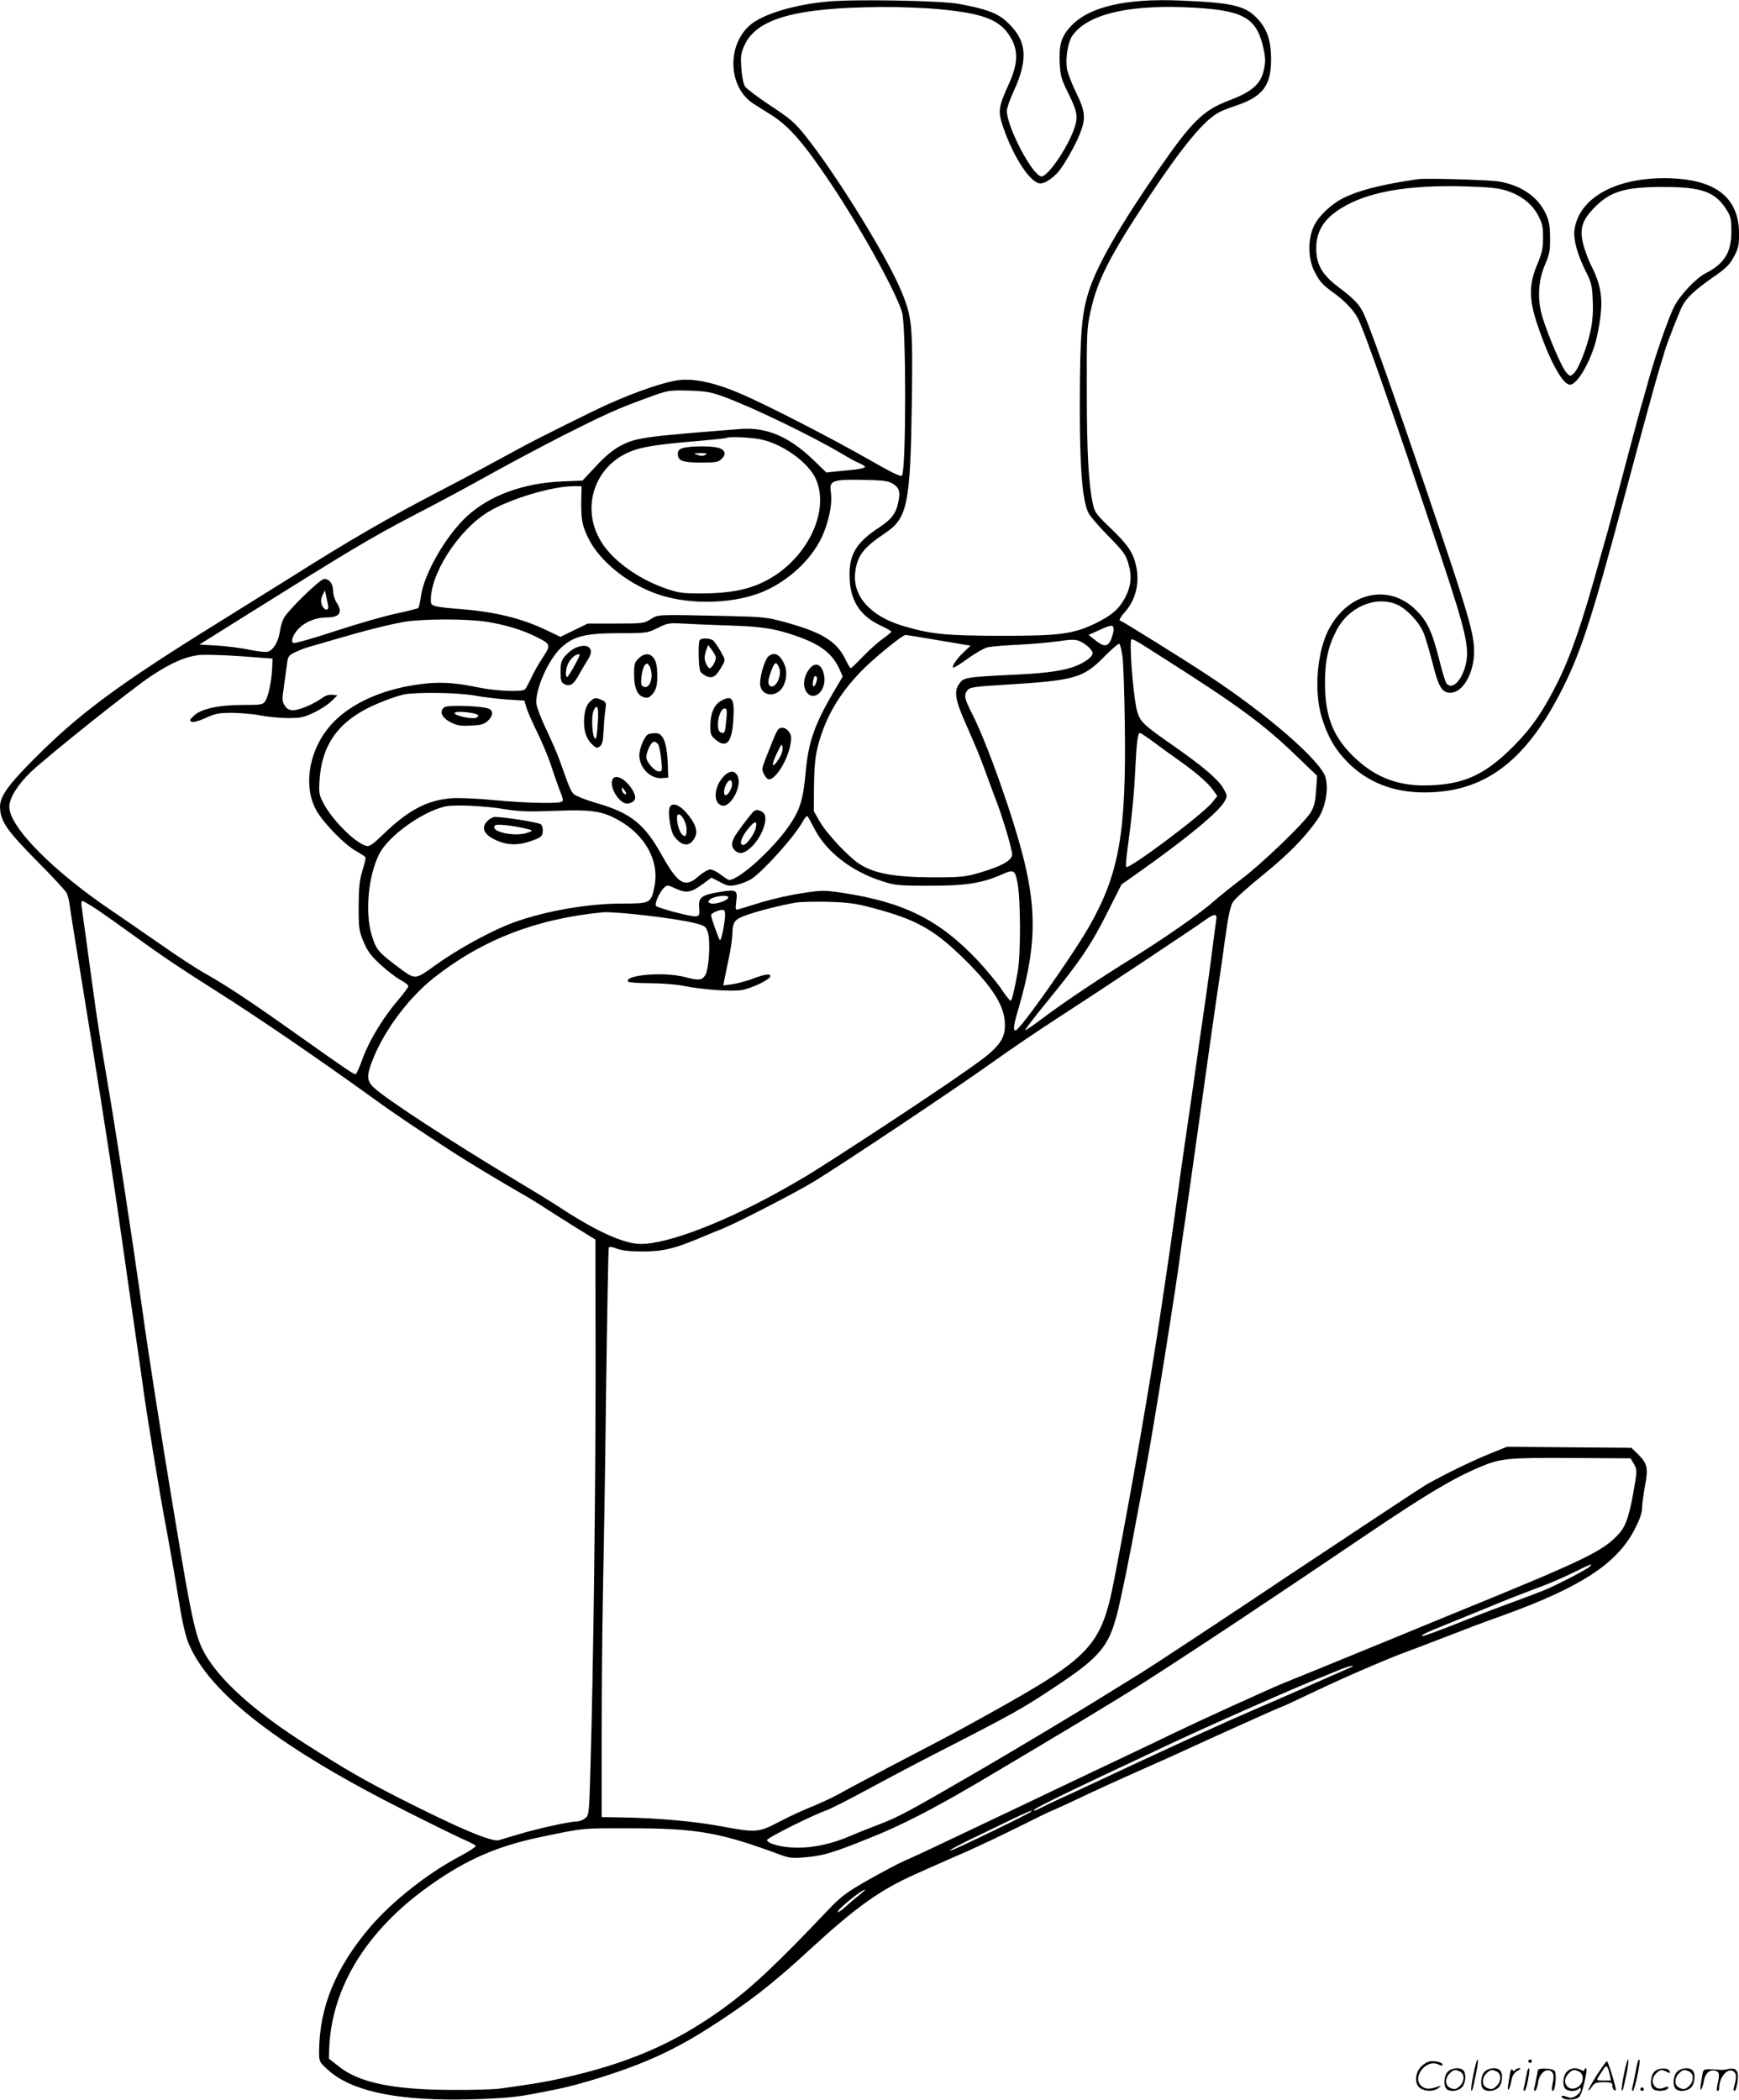 <svg version="1.0" xmlns="http://www.w3.org/2000/svg"
 width="993" height="1199" viewBox="0 0 993.699 1199.698"
 preserveAspectRatio="xMidYMid meet">
<g transform="translate(-0.672,1199.751) scale(0.1,-0.1)"
fill="#000000" stroke="none">
<path d="M4733 11989 c-192 -18 -367 -72 -439 -133 -137 -117 -126 -359 19
-451 26 -16 73 -46 103 -65 101 -64 185 -161 342 -396 172 -258 365 -608 403
-729 24 -79 24 -895 0 -934 -6 -9 -58 16 -187 90 -226 129 -585 313 -736 378
-139 60 -255 86 -345 78 -79 -8 -238 -61 -413 -139 -83 -37 -414 -202 -492
-245 -130 -71 -326 -177 -473 -253 -290 -151 -516 -282 -845 -490 -102 -64
-293 -183 -425 -265 -556 -345 -784 -513 -1037 -767 -157 -157 -204 -223 -201
-285 3 -78 37 -128 207 -301 89 -89 166 -173 173 -185 6 -12 15 -44 18 -72 6
-45 24 -157 126 -785 74 -458 127 -802 184 -1205 19 -137 49 -342 65 -455 17
-113 35 -241 41 -285 19 -148 94 -608 134 -820 23 -124 45 -248 85 -491 10
-61 29 -138 42 -171 117 -289 525 -604 1258 -971 151 -76 298 -148 327 -160
28 -12 54 -26 58 -31 3 -5 -39 -33 -92 -61 -178 -93 -385 -256 -510 -402 -198
-232 -291 -458 -293 -712 0 -58 1 -60 48 -103 128 -119 374 -175 747 -172 184
2 307 10 405 28 183 34 234 46 353 81 279 84 455 162 657 289 233 147 383 263
603 467 255 234 393 333 591 421 66 30 130 58 141 63 11 5 81 36 155 68 74 33
212 98 307 146 95 47 174 86 177 86 2 0 46 20 98 44 178 84 254 119 443 203
105 46 213 95 240 108 132 61 503 228 525 236 29 11 23 8 215 99 146 70 410
184 510 220 28 10 91 34 140 53 235 91 288 111 403 152 454 164 659 298 761
497 28 55 41 92 41 120 0 23 8 80 17 128 19 102 13 126 -43 181 l-35 34 -356
3 -355 3 -92 -37 c-111 -45 -277 -126 -372 -181 -38 -23 -389 -255 -780 -515
-390 -261 -781 -519 -869 -573 -88 -54 -176 -108 -195 -120 -102 -65 -536
-325 -735 -440 -384 -223 -439 -252 -553 -295 -42 -16 -113 -44 -157 -63 -105
-45 -205 -67 -303 -67 -83 0 -172 23 -172 44 0 12 253 139 340 170 25 9 133
64 240 122 107 58 292 156 410 216 423 217 467 242 651 364 260 172 311 232
360 424 21 81 72 329 113 555 15 77 35 187 46 245 52 276 182 1094 205 1280 4
30 13 96 21 145 7 50 48 333 89 630 41 297 84 596 94 665 11 69 32 213 46 320
22 155 32 202 49 227 12 18 89 86 170 152 147 119 241 216 312 318 44 64 64
170 45 239 -26 94 -338 365 -676 586 -144 95 -482 305 -499 311 -6 2 6 23 27
46 62 69 86 163 67 259 -17 81 -46 125 -148 223 -80 76 -91 91 -100 136 -25
114 -35 296 -35 638 -1 336 0 367 21 463 39 178 108 313 325 642 204 307 324
452 411 497 16 9 60 26 97 38 152 52 199 114 199 265 0 101 -21 166 -70 223
-73 82 -139 99 -445 112 -322 14 -534 -37 -636 -154 -49 -55 -62 -104 -57
-206 4 -71 10 -91 51 -174 54 -108 57 -137 23 -221 -45 -110 -144 -250 -178
-250 -49 0 -198 282 -198 375 0 16 18 67 40 114 86 188 74 294 -47 401 -51 45
-118 69 -268 96 -101 19 -605 28 -752 13z m647 -44 c258 -25 348 -63 407 -170
39 -73 35 -147 -17 -260 -60 -132 -62 -154 -29 -249 61 -174 156 -316 211
-316 25 0 67 27 101 65 31 35 96 148 122 213 38 94 35 130 -20 243 -26 53 -49
115 -52 137 -8 62 6 147 30 184 82 120 302 177 637 165 336 -13 415 -53 455
-230 13 -57 14 -80 4 -126 -17 -82 -66 -126 -197 -176 -151 -57 -214 -119
-408 -400 -219 -318 -341 -530 -392 -680 -44 -131 -54 -245 -55 -645 -1 -374
14 -563 50 -634 8 -17 59 -76 113 -131 87 -88 100 -107 115 -159 21 -73 15
-130 -22 -198 -34 -62 -78 -99 -169 -143 -127 -60 -199 -70 -539 -70 -318 1
-398 9 -560 57 -188 57 -289 172 -271 310 13 94 48 138 175 223 123 83 140
168 148 741 6 450 2 489 -61 641 -82 197 -374 670 -551 890 -55 69 -85 95
-195 167 -71 47 -137 97 -146 110 -9 16 -18 56 -21 104 -5 70 -3 86 19 134 70
151 295 213 783 216 105 1 255 -5 335 -13z m-1240 -2213 c159 -57 513 -228
685 -331 33 -20 75 -43 93 -50 17 -7 32 -17 32 -21 0 -5 -26 -11 -57 -15 -32
-3 -82 -8 -111 -11 l-53 -6 -82 79 c-134 127 -262 181 -407 170 -559 -44 -599
-49 -691 -98 -40 -22 -87 -60 -137 -115 l-77 -82 -120 -5 c-220 -10 -410 -80
-539 -198 -120 -110 -247 -330 -264 -458 -5 -34 -11 -64 -15 -67 -3 -3 -58
-17 -122 -31 -65 -13 -221 -58 -347 -99 -126 -42 -236 -73 -244 -70 -21 8 2
61 43 95 39 32 93 51 147 51 74 0 93 29 56 85 -11 17 -20 47 -20 67 0 40 -21
68 -51 68 -23 0 -208 -180 -231 -225 -9 -16 -18 -50 -22 -75 -8 -58 -38 -108
-70 -116 -13 -3 -60 2 -103 11 -43 10 -125 20 -183 24 l-104 6 59 37 c33 21
137 86 230 144 567 355 689 428 920 549 219 114 303 160 480 258 99 55 275
148 390 207 246 124 308 152 481 215 120 44 122 44 244 41 87 -3 120 -8 190
-34z m206 -243 c128 -23 282 -133 324 -231 81 -189 -59 -466 -296 -583 -94
-47 -200 -67 -354 -68 -111 0 -134 3 -205 27 -138 47 -271 135 -345 229 -160
200 -80 481 160 563 63 22 165 36 385 54 77 7 142 14 144 16 8 8 129 4 187 -7z
m761 -254 c37 -22 45 -45 34 -100 -13 -69 -38 -103 -111 -151 -137 -90 -176
-161 -168 -301 8 -126 64 -207 180 -261 32 -15 58 -30 58 -33 0 -3 -21 -21
-47 -40 -27 -18 -78 -64 -114 -101 -36 -38 -68 -68 -71 -68 -3 0 -18 24 -32
54 -49 99 -133 151 -336 207 -108 30 -128 32 -325 37 -426 9 -405 10 -450 -18
-38 -24 -47 -25 -200 -25 l-160 0 -78 -38 -78 -38 -77 37 c-149 71 -298 107
-509 123 -132 11 -153 16 -154 40 -9 152 155 410 329 515 124 74 363 146 489
146 l43 0 -2 -87 c-1 -106 6 -141 43 -215 61 -122 211 -246 371 -307 179 -70
437 -68 615 2 146 59 279 179 343 310 42 88 65 198 54 265 -10 64 11 72 191
68 106 -2 137 -6 162 -21z m-3225 -700 c5 -30 -25 -25 -36 7 -7 19 -6 35 4 55
l13 28 8 -35 c4 -19 9 -44 11 -55z m908 -90 c109 -18 201 -46 281 -86 84 -42
85 -45 36 -120 -23 -35 -54 -89 -67 -119 -14 -30 -29 -58 -35 -62 -19 -15
-171 -8 -265 12 -143 30 -230 34 -351 16 -223 -32 -408 -123 -509 -251 -113
-142 -140 -341 -63 -472 40 -69 159 -191 220 -225 29 -17 55 -33 58 -38 2 -4
-5 -38 -17 -76 -17 -55 -21 -95 -22 -204 0 -126 2 -140 28 -203 23 -54 42 -80
96 -130 38 -35 89 -74 114 -88 25 -13 46 -29 46 -36 0 -6 -26 -41 -57 -78 -84
-96 -167 -233 -204 -335 -17 -50 -36 -90 -41 -90 -12 0 -50 26 -338 230 -265
188 -396 275 -520 345 -47 26 -164 102 -260 170 -96 67 -218 150 -270 186
-340 229 -590 482 -590 597 0 50 48 127 123 199 102 96 574 473 687 548 117
78 203 114 283 121 34 2 141 -1 237 -8 l174 -13 -2 -55 c-4 -75 -21 -159 -39
-187 -15 -22 -21 -23 -132 -23 -137 0 -239 -23 -279 -64 -23 -22 -24 -26 -9
-32 11 -4 43 5 80 22 54 25 74 29 152 29 50 -1 122 -7 160 -15 39 -8 108 -14
155 -15 75 0 93 4 150 31 36 17 81 46 100 65 l35 34 -29 3 c-18 2 -40 -4 -58
-18 -47 -34 -130 -70 -165 -70 -24 0 -37 7 -49 26 -15 23 -16 35 -6 102 6 42
14 101 18 130 5 48 9 54 42 71 21 10 53 23 72 29 19 5 89 26 155 45 180 53
316 87 403 102 109 18 357 18 472 0z m1385 -21 c193 -6 269 -19 396 -65 130
-47 193 -98 233 -185 l18 -42 -55 -93 c-106 -181 -142 -284 -157 -457 -14
-154 -32 -212 -94 -302 -91 -133 -285 -309 -342 -310 -6 0 -28 14 -49 30 -21
17 -48 30 -60 30 -12 0 -43 -18 -69 -41 -75 -66 -115 -43 -207 122 -101 181
-178 242 -379 300 -58 17 -113 39 -124 49 -18 17 -26 37 -82 195 -14 39 -48
117 -76 175 -28 58 -53 124 -56 146 -9 79 68 254 142 322 70 65 140 82 330 82
158 0 162 1 221 30 56 28 66 29 145 25 47 -3 166 -8 265 -11z m2195 -25 c0
-11 -7 -35 -14 -54 -19 -44 -41 -45 -91 -5 l-38 30 64 29 c69 31 79 31 79 0z
m-1033 -54 c81 -14 163 -27 182 -31 l34 -5 -36 -34 c-42 -39 -72 -83 -64 -91
3 -4 40 19 83 50 42 31 93 60 113 65 20 5 99 12 176 15 77 4 181 13 230 20 73
11 96 11 120 1 36 -15 75 -51 75 -69 0 -20 -40 -51 -95 -73 -59 -25 -160 -40
-310 -48 -330 -16 -331 -16 -359 -57 -29 -41 -20 -93 40 -227 72 -165 70 -160
115 -281 21 -58 50 -136 65 -175 37 -100 84 -260 84 -289 0 -34 -57 -66 -180
-103 -90 -26 -106 -28 -280 -28 -213 1 -327 22 -412 76 -63 41 -189 175 -229
246 l-32 56 1 138 c2 150 10 204 42 300 46 135 117 247 229 363 70 72 234 206
252 206 4 0 74 -11 156 -25z m1233 -53 c30 -19 78 -50 105 -67 406 -258 556
-369 733 -540 l125 -120 -6 -82 c-4 -64 -10 -92 -30 -126 -35 -59 -281 -296
-399 -384 -53 -40 -127 -100 -165 -133 -63 -57 -289 -214 -461 -320 -175 -108
-381 -246 -488 -326 -63 -48 -117 -85 -119 -82 -2 2 54 76 126 164 183 223
252 325 344 509 l80 159 95 67 c284 201 464 350 496 411 14 27 14 32 -10 73
-31 52 -117 125 -286 243 -166 116 -186 134 -204 190 -19 60 -44 332 -37 410
1 15 16 8 101 -46z m-149 -48 c5 -38 11 -208 13 -379 9 -630 -32 -861 -206
-1165 -99 -172 -395 -590 -418 -590 -16 0 -12 29 20 137 94 326 101 533 30
828 -59 243 -209 667 -295 838 -48 94 -52 112 -30 141 13 17 38 21 222 32 392
24 439 38 558 158 44 45 84 79 88 75 5 -4 13 -38 18 -75z m-3705 -220 c49 -9
134 -19 188 -23 l99 -6 12 -40 c6 -22 35 -88 64 -146 28 -58 62 -139 75 -180
13 -41 35 -104 49 -141 23 -57 24 -67 11 -72 -29 -11 -215 -6 -383 10 -91 9
-200 14 -241 11 -141 -10 -249 -67 -392 -205 -65 -62 -80 -73 -100 -67 -68 21
-199 154 -247 251 -21 41 -23 56 -18 128 16 223 128 358 374 451 37 15 86 30
108 35 73 14 307 11 401 -6z m3891 -272 c43 -32 108 -79 145 -105 90 -64 158
-123 187 -164 l24 -33 -30 -38 c-55 -68 -475 -383 -491 -368 -3 4 0 48 7 99
26 191 39 326 45 462 8 154 14 205 26 205 5 0 44 -26 87 -58z m-3707 -379 c76
-12 133 -14 280 -8 208 8 269 -1 364 -55 153 -87 232 -235 202 -379 -20 -95
-21 -96 -194 -96 -206 -1 -468 -50 -644 -121 -120 -49 -293 -145 -406 -226
-131 -93 -117 -93 -236 -4 -98 74 -111 91 -135 170 -40 129 -20 340 43 465 52
101 239 237 372 270 50 13 232 5 354 -16z m1760 -109 c66 -131 210 -244 384
-300 76 -25 94 -27 271 -27 202 -1 303 14 413 63 72 32 78 29 93 -47 18 -88
19 -413 1 -508 -20 -111 -33 -165 -41 -165 -4 0 -29 31 -54 69 -26 38 -84 107
-128 155 -221 236 -423 338 -776 392 -105 16 -118 16 -229 -1 -65 -9 -170 -33
-234 -52 -63 -19 -124 -38 -134 -41 -17 -5 -18 -1 -12 47 8 64 1 68 -97 52
-102 -17 -120 -31 -115 -89 3 -42 1 -47 -19 -50 -24 -4 -212 46 -227 59 -12
10 20 82 46 105 17 16 21 16 67 -6 60 -27 86 -23 154 27 l49 36 49 -25 c43
-23 54 -25 96 -16 26 6 63 21 83 33 67 44 244 240 291 324 12 22 25 38 29 36
3 -2 21 -34 40 -71z m-492 -396 c-6 -17 -76 -40 -100 -32 -15 4 -17 9 -8 19
19 23 115 34 108 13z m-3598 -73 c45 -31 136 -95 203 -144 176 -127 260 -183
462 -311 236 -149 576 -381 920 -629 110 -80 264 -183 453 -305 74 -48 263
-162 382 -230 36 -20 99 -59 140 -86 41 -27 121 -77 177 -112 l102 -63 1 -725
c0 -695 -12 -1694 -29 -2284 -8 -274 -8 -280 -31 -298 -12 -10 -33 -18 -47
-18 -40 0 -221 -40 -328 -72 -55 -16 -108 -32 -117 -35 -41 -12 -227 67 -563
237 -215 110 -300 159 -535 308 -275 175 -465 339 -562 487 -72 110 -87 173
-203 875 -64 383 -151 945 -170 1090 -5 38 -32 221 -64 440 -67 447 -107 701
-141 900 -36 211 -59 353 -84 540 -36 268 -58 420 -63 458 -3 18 -1 32 5 32 5
0 47 -25 92 -55z m4420 16 c247 -65 349 -121 513 -280 163 -158 237 -268 245
-367 6 -77 -13 -118 -82 -181 -58 -53 -336 -242 -736 -503 -265 -172 -310
-200 -430 -268 -340 -193 -674 -322 -831 -322 -95 0 -250 69 -459 206 -52 34
-176 110 -275 169 -332 199 -715 448 -787 514 -48 42 -49 72 -8 172 67 166
203 346 345 459 276 218 585 338 965 375 72 6 412 -33 524 -61 60 -15 66 -19
77 -52 17 -50 7 -214 -15 -247 -19 -29 -36 -31 -119 -9 -116 30 -345 11 -321
-27 3 -5 58 -9 124 -9 65 0 151 -7 191 -15 110 -22 278 -34 335 -24 56 10 156
58 162 77 6 19 -29 15 -101 -13 -36 -13 -88 -27 -116 -31 l-51 -7 6 34 c4 19
15 73 25 121 11 48 19 107 20 130 2 77 10 90 70 113 59 23 199 59 289 75 30 5
116 7 190 5 110 -3 157 -9 250 -34z m-840 -38 c0 -47 -22 -155 -30 -146 -8 9
-50 127 -50 142 0 10 39 29 63 30 12 1 17 -7 17 -26z m2806 -35 c-3 -18 -12
-89 -21 -158 -8 -69 -29 -217 -45 -330 -17 -113 -46 -317 -65 -455 -20 -137
-42 -293 -50 -345 -8 -52 -28 -196 -45 -320 -17 -124 -40 -286 -51 -360 -11
-74 -29 -196 -40 -270 -63 -421 -162 -991 -265 -1525 -74 -384 -131 -445 -729
-777 -93 -52 -237 -130 -320 -173 -82 -43 -181 -95 -220 -115 -38 -20 -110
-59 -160 -85 -49 -26 -117 -62 -150 -81 -33 -18 -100 -49 -148 -69 -49 -19
-133 -58 -188 -87 -118 -62 -132 -63 -335 -25 -153 28 -355 46 -554 50 l-125
2 0 460 c0 253 3 620 7 815 4 195 13 717 18 1160 6 443 13 810 15 817 3 9 15
8 47 -4 30 -11 75 -16 148 -16 115 0 181 16 333 80 45 19 100 42 122 50 86 35
416 205 520 268 163 99 813 533 1020 681 99 71 267 185 374 254 250 162 783
516 840 558 58 42 75 42 67 0z m2387 -3105 c17 -30 18 -40 7 -105 -29 -177
-49 -245 -90 -291 -90 -102 -187 -149 -980 -472 -58 -24 -144 -59 -192 -79
-49 -20 -127 -52 -175 -72 -49 -20 -135 -55 -193 -79 -58 -24 -157 -64 -220
-90 -63 -26 -135 -55 -160 -65 -76 -31 -457 -204 -615 -280 -82 -40 -233 -112
-335 -160 -102 -48 -381 -181 -620 -295 -457 -217 -498 -237 -595 -280 -33
-14 -125 -63 -205 -108 -123 -70 -155 -94 -220 -161 -310 -327 -451 -459 -616
-578 -277 -199 -543 -313 -924 -397 -84 -19 -150 -30 -350 -58 -30 -4 -154 -8
-275 -7 -333 1 -528 42 -642 134 l-57 45 2 60 c14 346 213 671 569 925 213
152 390 230 648 283 240 50 219 48 497 48 387 0 518 -23 863 -151 51 -19 71
-21 140 -15 105 9 154 23 375 112 176 70 362 166 620 318 468 277 793 473 940
567 306 196 717 469 1280 850 336 227 494 321 645 384 116 49 155 53 519 51
l340 -2 19 -32z m-253 -587 c-18 -17 -181 -102 -260 -135 -30 -12 -122 -47
-204 -77 -82 -30 -223 -84 -312 -120 -89 -35 -168 -64 -176 -64 -21 1 15 18
131 65 58 24 158 64 221 90 115 48 179 73 340 134 47 18 125 52 175 77 97 48
107 51 85 30z m-1375 -580 c-70 -31 -458 -202 -555 -243 -156 -67 -379 -169
-710 -323 -162 -76 -335 -157 -385 -179 -49 -23 -103 -49 -118 -57 -16 -9 -31
-13 -34 -10 -5 5 139 77 377 189 74 35 178 84 380 179 217 103 776 350 890
393 19 8 62 25 95 39 61 26 115 36 60 12z m-1816 -820 c-3 -3 -47 -26 -99 -52
-242 -119 -362 -175 -366 -171 -3 3 46 29 108 60 62 30 165 79 228 110 102 50
143 66 129 53z m-979 -474 c-19 -15 -54 -44 -78 -66 -23 -21 -45 -37 -48 -34
-9 10 135 128 156 128 3 0 -11 -13 -30 -28z M3913 9439 c-25 -7 -33 -15 -33
-33 0 -41 25 -51 131 -51 89 0 101 2 121 23 28 27 16 54 -28 63 -44 10 -155 8
-191 -2z m124 -40 c-12 -7 -27 -7 -45 0 -25 9 -24 9 18 10 36 0 41 -2 27 -10z
M4005 8340 c-10 -17 -7 -158 4 -179 6 -10 24 -23 40 -29 32 -11 51 2 86 64 17
31 17 32 -10 80 -16 27 -35 55 -43 62 -19 15 -68 16 -77 2z m91 -93 c6 -18
-19 -67 -35 -67 -5 0 -14 13 -21 29 -9 24 -9 38 0 67 l13 37 18 -24 c10 -13
21 -32 25 -42z M3295 8296 c-17 -7 -43 -28 -58 -45 -23 -27 -27 -42 -27 -91 0
-49 3 -61 20 -70 33 -17 55 -4 85 53 16 28 39 67 51 86 42 62 2 99 -71 67z
m23 -44 c-13 -34 -64 -122 -70 -122 -13 0 -9 50 7 80 14 27 40 49 58 50 5 0 7
-4 5 -8z M3655 8235 c-22 -21 -25 -33 -25 -90 0 -78 19 -122 57 -131 21 -6 31
-2 50 20 23 27 29 61 24 141 -5 81 -56 110 -106 60z m75 -95 c0 -45 -21 -76
-45 -66 -14 5 -17 15 -13 56 3 27 11 57 18 66 13 14 15 14 27 -2 7 -10 13 -34
13 -54z M4398 8248 c-19 -15 -48 -107 -48 -153 0 -81 103 -88 136 -10 19 45
18 89 -2 128 -25 49 -54 60 -86 35z m61 -66 c19 -46 -24 -127 -54 -102 -14 11
-9 42 16 103 14 34 24 34 38 -1z M4637 8182 c-38 -42 -47 -107 -19 -142 42
-51 110 12 99 92 -9 65 -46 88 -80 50z m32 -88 c-13 -34 -24 -16 -14 23 4 17
10 22 16 16 6 -6 6 -20 -2 -39z M3376 7987 c-16 -16 -25 -40 -30 -78 -8 -71 6
-126 41 -161 25 -25 31 -27 47 -15 14 10 19 30 21 83 2 38 6 92 10 119 7 48 6
51 -19 63 -37 16 -43 15 -70 -11z m47 -114 c-3 -49 -8 -90 -10 -93 -20 -23
-32 124 -13 161 21 38 28 17 23 -68z M4128 7994 c-39 -21 -61 -69 -62 -137 -1
-53 2 -61 27 -83 64 -55 96 -21 104 110 8 123 -6 145 -69 110z m29 -110 c-7
-74 -9 -79 -32 -71 -32 13 -11 137 23 137 12 0 14 -12 9 -66z M4452 7828 c-6
-7 -19 -35 -30 -63 -66 -165 -64 -157 -52 -186 7 -15 18 -30 26 -33 34 -13
107 98 125 187 10 48 9 60 -5 82 -18 27 -47 33 -64 13z m2 -171 c-37 -57 -42
-32 -7 39 26 53 28 56 31 30 2 -18 -6 -43 -24 -69z M3712 7803 c-21 -8 -52
-80 -52 -120 0 -74 65 -138 133 -131 l32 3 -3 90 c-5 111 -27 165 -70 164 -15
0 -33 -3 -40 -6z m57 -60 c5 -10 12 -48 16 -85 7 -64 6 -68 -13 -68 -24 0 -72
54 -72 81 0 33 28 89 44 89 8 0 19 -8 25 -17z M4142 7562 c-56 -60 -62 -151
-11 -167 47 -15 114 103 93 163 -14 39 -48 40 -82 4z m48 -45 c0 -27 -28 -70
-41 -62 -5 4 -6 18 -3 33 12 50 44 71 44 29z M3505 7540 c-16 -51 51 -145 94
-133 39 10 47 31 26 70 -38 69 -106 106 -120 63z m80 -78 c-8 -8 -25 10 -25
26 0 13 2 13 14 -4 8 -10 13 -21 11 -22z M3833 7384 c-11 -29 5 -136 25 -163
45 -62 92 -64 120 -7 18 36 2 81 -49 140 -42 48 -84 61 -96 30z m97 -125 c0
-41 -9 -49 -30 -24 -16 19 -30 83 -23 103 11 28 53 -33 53 -79z M4305 7353
c-28 -32 -92 -118 -103 -140 -7 -12 -12 -30 -12 -41 0 -28 34 -55 59 -47 86
27 170 204 112 235 -27 14 -39 13 -56 -7z m21 -83 c-7 -37 -53 -100 -72 -100
-24 0 -15 36 21 84 42 54 60 60 51 16z M2546 7957 c-31 -23 -16 -59 34 -85 37
-19 57 -23 117 -20 59 3 76 7 97 27 32 30 33 59 4 70 -44 16 -233 22 -252 8z
m157 -33 c39 -7 48 -18 22 -28 -20 -7 -104 9 -118 23 -13 13 33 15 96 5z
M2790 7305 c-34 -36 -19 -73 41 -103 68 -34 131 -37 209 -10 59 21 65 26 68
54 2 18 -3 36 -11 42 -13 11 -209 42 -262 42 -12 0 -32 -11 -45 -25z m210 -39
c54 -13 55 -13 27 -24 -72 -30 -228 4 -191 40 8 9 99 -1 164 -16z M8105 10974
c-208 -31 -334 -63 -425 -109 -69 -35 -140 -103 -166 -160 -34 -71 -33 -180 0
-250 31 -64 48 -83 116 -132 62 -45 112 -98 136 -144 39 -77 189 -505 469
-1344 158 -475 175 -554 139 -662 -26 -77 -74 -115 -102 -80 -6 7 -24 67 -41
135 -42 165 -69 222 -135 286 -152 149 -377 102 -491 -102 -72 -128 -92 -359
-46 -512 34 -112 78 -187 152 -261 113 -112 258 -169 435 -169 335 0 567 168
772 560 117 225 178 408 367 1115 126 471 180 666 205 750 12 39 26 85 31 103
16 51 79 213 99 252 24 47 73 92 177 165 72 49 93 71 117 115 26 48 30 65 30
135 -1 211 -143 315 -429 315 -287 0 -490 -119 -512 -299 -6 -55 19 -144 71
-245 26 -53 31 -74 34 -155 3 -65 -1 -121 -13 -175 -21 -97 -68 -217 -96 -242
-20 -18 -21 -18 -43 7 -27 31 -104 212 -136 317 -30 100 -24 209 17 302 24 56
28 76 27 153 -1 72 -6 96 -28 141 -45 92 -140 156 -263 177 -63 10 -419 20
-468 13z m509 -65 c83 -26 145 -74 181 -140 25 -47 29 -64 29 -129 0 -62 -6
-89 -34 -155 -48 -115 -47 -199 4 -349 67 -198 142 -336 184 -336 45 0 129
152 156 284 38 183 30 268 -33 393 -17 33 -38 89 -47 124 -22 86 -9 133 54
201 94 101 178 128 401 128 220 0 298 -27 362 -128 26 -41 29 -55 29 -126 0
-121 -39 -184 -150 -241 -54 -28 -145 -125 -178 -191 -32 -65 -107 -278 -146
-421 -14 -51 -37 -132 -51 -180 -13 -49 -54 -200 -90 -338 -36 -137 -77 -289
-90 -337 -14 -49 -37 -130 -51 -180 -93 -337 -157 -525 -229 -673 -86 -175
-152 -272 -260 -381 -167 -168 -292 -223 -511 -224 -153 0 -274 47 -386 149
-131 120 -180 240 -180 436 0 125 17 207 64 298 69 137 226 204 349 150 53
-24 120 -94 148 -155 11 -25 34 -102 52 -172 36 -145 55 -176 104 -176 71 0
135 112 135 236 0 94 -31 205 -189 674 -218 648 -392 1143 -439 1250 -24 55
-55 89 -150 160 -89 67 -124 127 -124 217 -1 96 42 168 137 228 153 97 385
138 719 128 128 -4 184 -9 230 -24z M8426 144 c-10 -47 -15 -88 -12 -91 5 -6
9 7 30 110 7 37 10 67 6 67 -4 0 -15 -39 -24 -86z M8740 220 c0 -5 5 -10 10
-10 6 0 10 5 10 10 0 6 -4 10 -10 10 -5 0 -10 -4 -10 -10z M9286 144 c-10 -47
-15 -88 -12 -91 5 -6 9 7 30 110 7 37 10 67 6 67 -4 0 -15 -39 -24 -86z M9366
219 c-3 -8 -10 -41 -16 -74 -6 -33 -14 -68 -16 -77 -3 -10 -1 -18 3 -18 10 0
46 171 38 178 -2 3 -7 -1 -9 -9z M8129 191 c-38 -38 -41 -101 -7 -125 29 -20
79 -20 104 0 18 14 18 15 1 10 -53 -17 -69 -17 -92 -2 -69 45 21 166 94 126
12 -6 21 -7 21 -1 0 12 -25 21 -62 21 -19 0 -39 -10 -59 -29z M9130 139 c-28
-45 -49 -83 -47 -85 2 -3 12 7 21 21 14 21 24 25 66 25 43 0 50 -3 50 -19 0
-11 5 -23 10 -26 6 -3 10 -3 10 1 0 20 -44 164 -51 164 -4 0 -30 -37 -59 -81z
m75 4 l7 -33 -42 0 c-42 0 -42 0 -28 23 8 12 21 32 29 44 15 25 22 18 34 -34z
M8280 160 c-22 -22 -27 -79 -8 -98 19 -19 66 -14 88 8 22 22 27 79 8 98 -19
19 -66 14 -88 -8z m71 0 c25 -14 25 -54 -1 -80 -23 -23 -33 -24 -61 -10 -25
14 -25 54 1 80 23 23 33 24 61 10z M8490 160 c-22 -22 -27 -79 -8 -98 19 -19
66 -14 88 8 22 22 27 79 8 98 -19 19 -66 14 -88 -8z m71 0 c25 -14 25 -54 -1
-80 -23 -23 -33 -24 -61 -10 -25 14 -25 54 1 80 23 23 33 24 61 10z M8636 154
c-3 -16 -8 -47 -11 -69 -8 -51 10 -26 19 27 5 27 15 42 34 53 18 10 22 14 10
15 -9 0 -20 -5 -24 -11 -5 -8 -9 -8 -14 1 -5 8 -10 3 -14 -16z M8737 173 c-2
-4 -7 -26 -11 -48 -4 -22 -9 -48 -12 -57 -3 -10 -1 -18 4 -18 4 0 14 28 20 62
11 58 10 81 -1 61z M8795 170 c-1 -3 -5 -23 -9 -45 -4 -22 -9 -48 -12 -57 -3
-10 -1 -18 4 -18 5 0 13 20 17 45 7 53 44 87 74 68 17 -11 19 -28 8 -80 -4
-18 -3 -33 2 -33 16 0 24 99 11 115 -12 14 -87 18 -95 5z M8960 160 c-22 -22
-27 -79 -8 -98 7 -7 24 -12 38 -12 14 0 31 5 38 12 9 9 12 8 12 -5 0 -9 -12
-24 -26 -34 -21 -13 -32 -15 -55 -6 -16 6 -29 8 -29 3 0 -24 81 -27 102 -2 18
19 50 162 37 162 -5 0 -9 -5 -9 -10 0 -7 -6 -7 -19 0 -30 16 -59 12 -81 -10z
m71 0 c29 -16 25 -65 -6 -86 -56 -37 -103 28 -55 76 23 23 33 24 61 10z M9461
161 c-23 -23 -28 -80 -9 -99 19 -19 88 -13 88 9 0 5 -11 4 -24 -2 -54 -25 -89
38 -46 81 23 23 33 24 62 9 16 -9 19 -8 16 3 -8 22 -64 22 -87 -1z M9590 160
c-22 -22 -27 -79 -8 -98 19 -19 66 -14 88 8 22 22 27 79 8 98 -19 19 -66 14
-88 -8z m71 0 c25 -14 25 -54 -1 -80 -23 -23 -33 -24 -61 -10 -25 14 -25 54 1
80 23 23 33 24 61 10z M9736 151 c-3 -14 -8 -44 -11 -66 -8 -51 10 -26 19 27
8 41 35 63 66 53 22 -7 24 -21 11 -77 -5 -22 -5 -38 0 -38 5 0 9 6 9 13 0 68
51 125 85 97 15 -13 15 -35 -1 -92 -3 -10 -1 -18 4 -18 6 0 13 23 17 50 9 63
-5 84 -49 76 -17 -4 -35 -6 -41 -6 -101 8 -104 7 -109 -19z M9380 60 c0 -5 5
-10 10 -10 6 0 10 5 10 10 0 6 -4 10 -10 10 -5 0 -10 -4 -10 -10z"/>
</g>
</svg>
